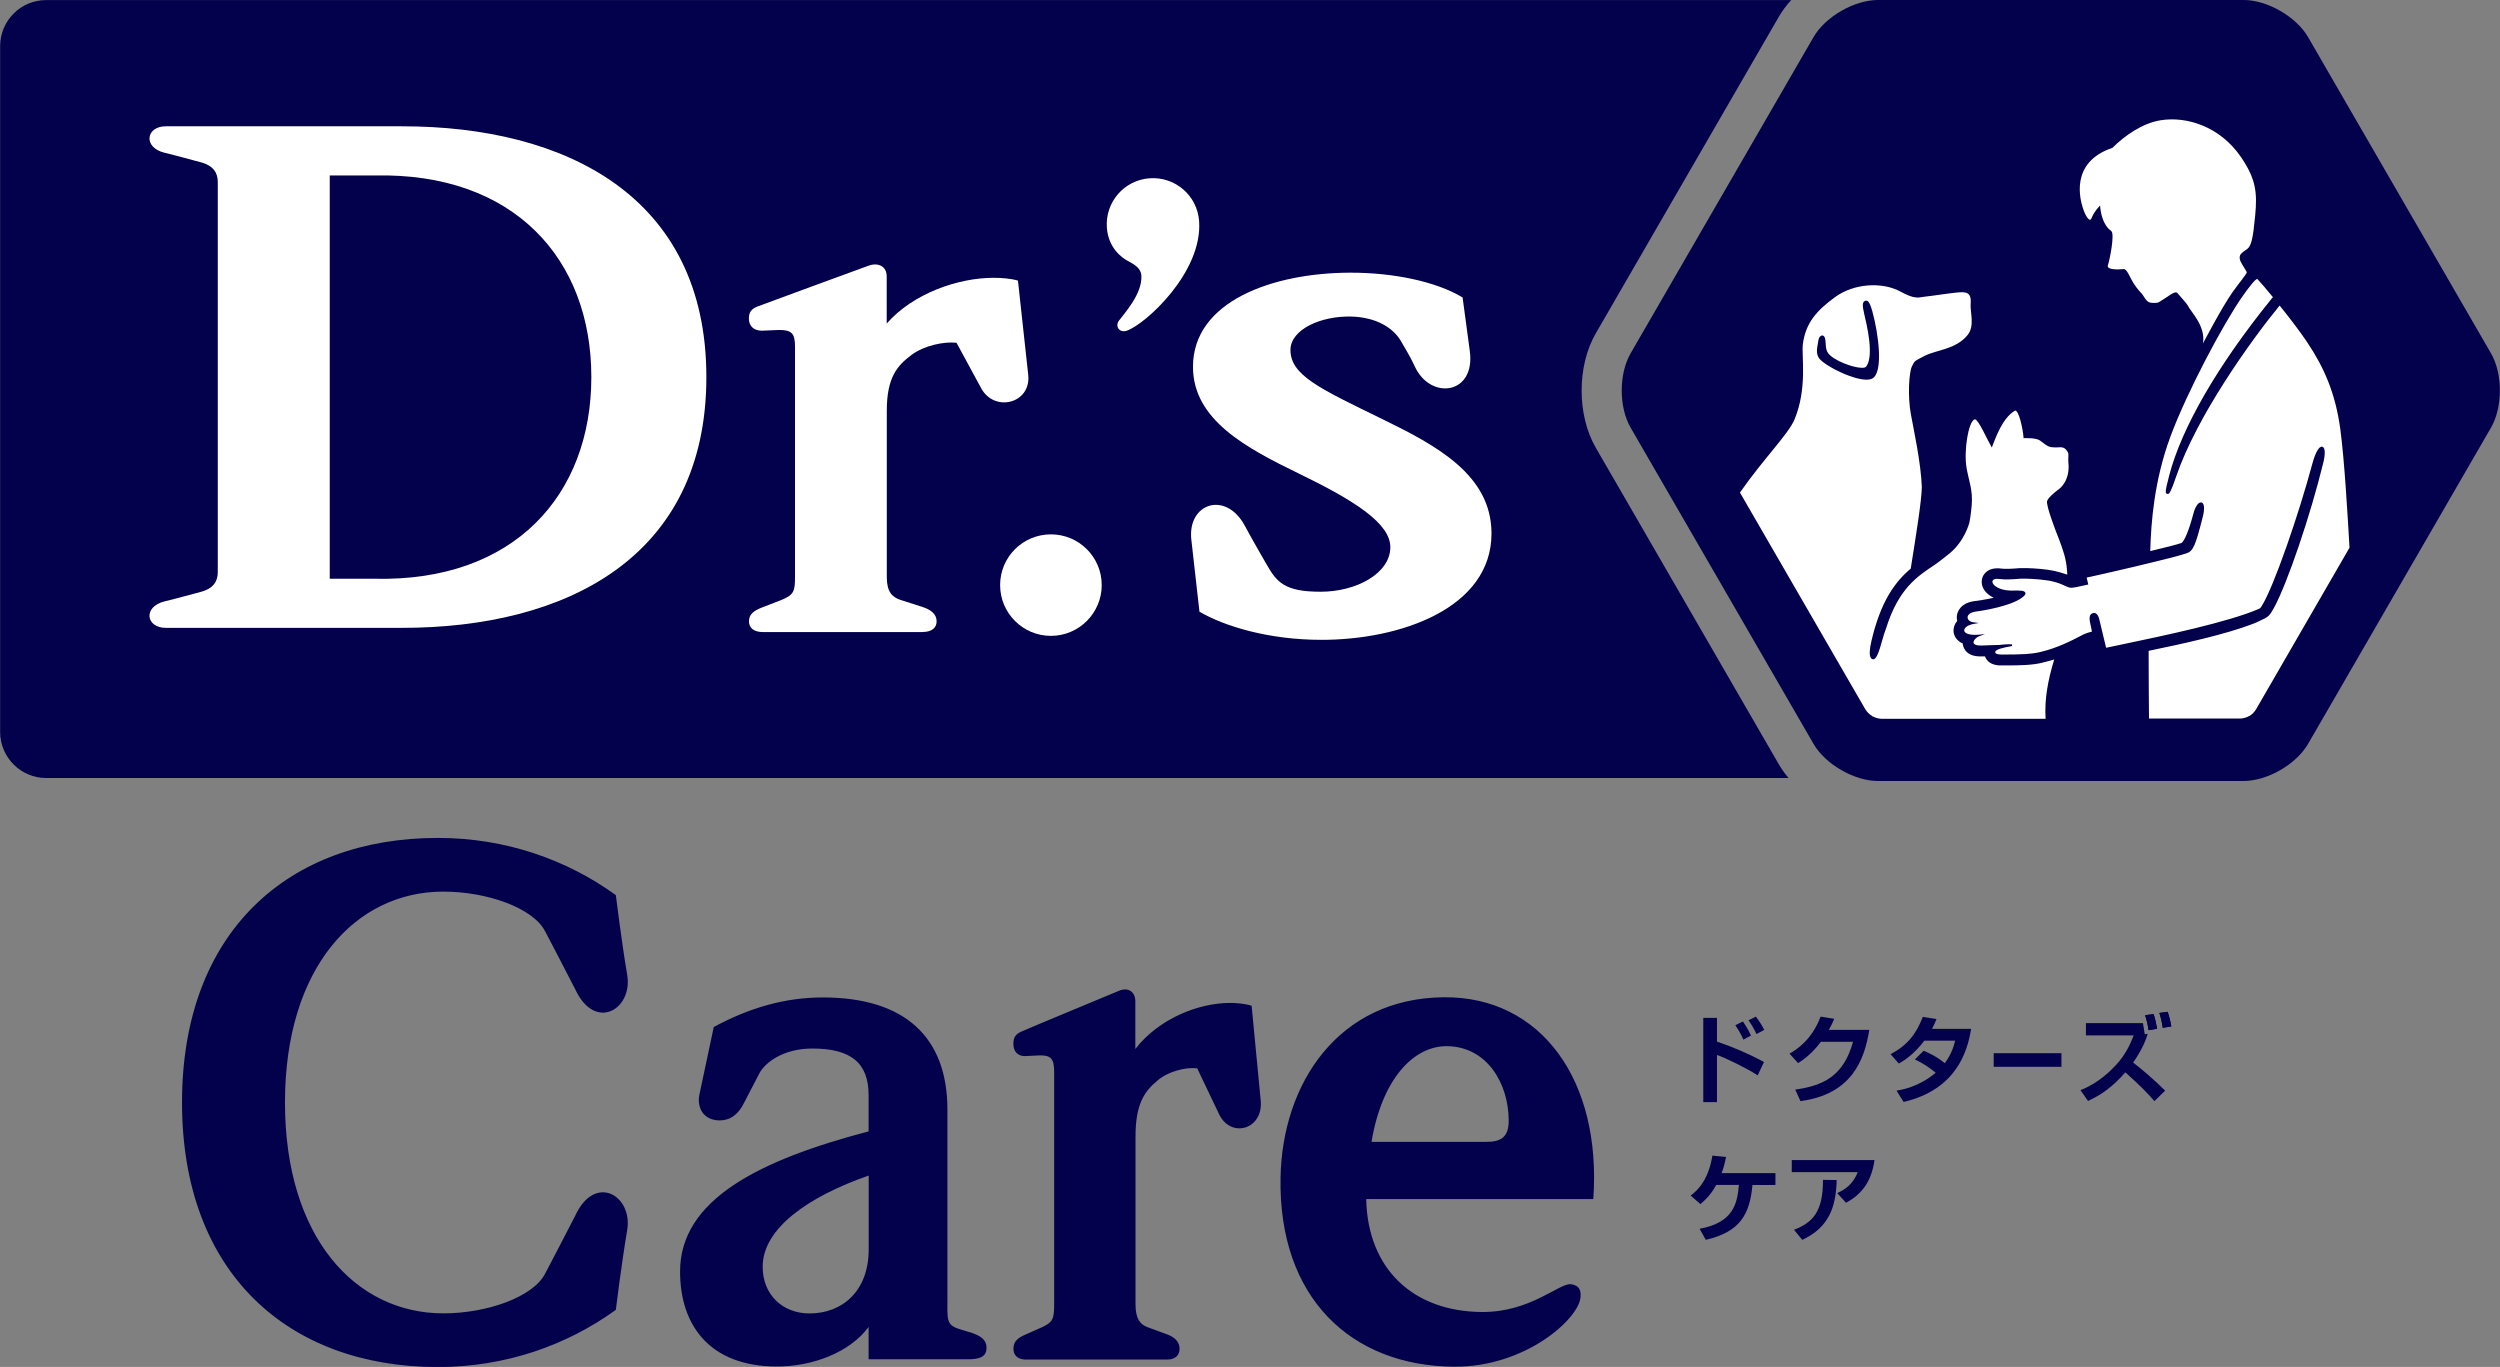 <svg width="278" height="152" viewBox="0 0 278 152" fill="none" xmlns="http://www.w3.org/2000/svg">
<rect x="0" y="0" width="278" height="152" fill="#808080" stroke="none"/>
<g clip-path="url(#clip0_4_251)">
<path d="M249.496 0H208.827C206.203 0 202.978 1.853 201.665 4.127L181.321 39.296C180.009 41.57 180.009 45.286 181.321 47.55L201.665 82.719C202.978 84.993 206.203 86.846 208.827 86.846H249.496C252.12 86.846 255.346 84.993 256.658 82.719L277.002 47.55C278.314 45.276 278.314 41.56 277.002 39.296L256.658 4.127C255.346 1.853 252.12 0 249.496 0Z" fill="#03004C"/>
<path d="M197.789 84.963L177.455 49.794C175.351 46.168 175.351 40.688 177.455 37.062L197.789 1.893C198.169 1.232 198.64 0.601 199.181 0.01H5.125C2.32 2.5468e-05 0.016 2.304 0.016 5.119V81.407C0.016 84.212 2.32 86.516 5.125 86.516H198.891C198.47 86.025 198.099 85.504 197.789 84.963Z" fill="#03004C"/>
<path fill-rule="evenodd" clip-rule="evenodd" d="M24.217 63.617C24.217 64.609 23.776 65.45 22.274 65.831C21.192 66.111 19.76 66.522 18.307 66.872C15.863 67.473 16.234 69.817 18.427 69.817C20.621 69.817 35.786 69.817 44.712 69.817C62.842 69.817 78.548 62.064 78.548 41.931C78.548 21.797 62.842 14.044 44.712 14.044C35.786 14.044 20.621 14.044 18.427 14.044C16.234 14.044 15.863 16.398 18.307 16.988C19.76 17.339 21.192 17.75 22.274 18.03C23.766 18.411 24.217 19.252 24.217 20.244V63.617ZM36.668 19.513H41.656C57.132 19.162 65.757 28.778 65.757 41.931C65.757 55.083 57.132 64.709 41.656 64.358H36.668V19.513Z" fill="white"/>
<path fill-rule="evenodd" clip-rule="evenodd" d="M143.498 38.925C143.498 36.632 146.883 35.129 150.209 35.199C153.154 35.269 154.977 36.531 155.798 37.954C156.219 38.675 156.89 39.787 157.311 40.718C159.044 44.545 164.112 43.894 163.441 39.026C163.311 38.084 162.64 33.076 162.64 33.076C159.675 31.293 154.937 30.311 150.099 30.321C141.544 30.351 132.659 33.486 132.659 40.789C132.659 46.699 138.599 49.824 144.449 52.669C150.579 55.644 154.636 58.188 154.606 60.882C154.576 63.727 150.89 65.801 146.853 65.801C142.816 65.801 141.965 64.729 140.823 62.725C140.182 61.604 139.16 59.841 138.409 58.438C136.295 54.532 132.008 55.964 132.479 60.041C132.679 61.784 133.381 68.024 133.381 68.024C136.135 69.627 141.013 71.14 146.903 71.15C155.678 71.17 165.855 67.654 165.855 59.32C165.855 52.819 159.765 49.553 153.705 46.598C146.803 43.233 143.498 41.74 143.498 38.915" fill="white"/>
<path d="M102.579 70.278C103.631 70.278 104.151 69.807 104.151 69.086C104.151 68.285 103.51 67.794 102.579 67.493C101.637 67.193 100.736 66.912 100.105 66.702C99.163 66.382 98.612 65.751 98.612 64.168V45.657C98.612 41.93 99.804 40.628 101.377 39.456C102.789 38.404 105.003 37.964 106.365 38.114L109.08 43.122C110.532 45.907 114.679 44.895 114.339 41.69C114.248 40.839 113.197 31.202 113.197 31.202C112.335 30.962 111.364 30.892 110.482 30.892C106.545 30.892 101.527 32.625 98.602 35.98V30.732C98.602 29.65 97.701 29.139 96.569 29.55C95.246 30.03 85.18 33.717 84.248 34.077C83.507 34.358 83.276 34.768 83.276 35.429C83.276 36.221 83.787 36.772 84.709 36.772L86.662 36.692C88.034 36.692 88.405 37.092 88.405 38.525V64.178C88.405 65.76 88.265 66.151 86.903 66.712L84.859 67.503C83.807 67.904 83.286 68.295 83.286 69.096C83.286 69.807 83.807 70.288 84.859 70.288H102.569L102.579 70.278Z" fill="white"/>
<path fill-rule="evenodd" clip-rule="evenodd" d="M122.512 65.059C122.512 68.175 119.978 70.709 116.863 70.709C113.748 70.709 111.213 68.185 111.213 65.059C111.213 61.934 113.748 59.42 116.863 59.42C119.978 59.42 122.512 61.944 122.512 65.059Z" fill="white"/>
<path fill-rule="evenodd" clip-rule="evenodd" d="M133.341 24.581C133.14 21.747 130.676 19.623 127.841 19.823C125.007 20.024 122.883 22.478 123.083 25.312C123.244 27.596 124.786 28.688 125.407 29.009C126.239 29.449 126.86 29.87 126.92 30.621C127.06 32.665 124.996 34.879 124.416 35.67C123.975 36.281 124.476 37.042 125.277 36.782C127.36 36.081 133.751 30.271 133.341 24.591" fill="white"/>
<path d="M233.529 22.858C233.529 22.858 233.589 24.852 234.771 25.693C235.192 26.004 234.581 28.979 234.4 29.48C234.21 30.02 235.492 29.99 236.183 29.92C236.544 29.96 236.854 30.862 237.185 31.383C237.345 31.643 237.646 32.124 238.147 32.635C238.357 32.845 238.627 33.546 239.088 33.647C239.339 33.707 239.9 33.697 240.02 33.627C241.152 32.975 241.923 32.194 242.173 32.645C242.224 32.725 243.135 33.687 243.285 33.987C243.636 34.708 245.269 36.221 244.978 38.184C244.978 38.184 247.022 34.248 248.254 32.495C248.905 31.563 249.906 30.381 249.846 30.261C249.456 29.56 249.115 29.149 249.065 28.788C248.995 28.308 249.195 28.177 249.886 27.686C250.347 27.356 250.537 26.515 250.778 23.95C251.018 21.406 250.858 19.913 249.215 17.489C246.851 14.024 243.115 12.912 240.26 13.373C238.217 13.703 236.263 15.085 234.891 16.448C230.093 18.05 231.365 22.308 231.586 23.039C231.886 24.03 232.377 24.782 232.577 24.261C232.878 23.489 233.529 22.858 233.529 22.858Z" fill="white"/>
<path d="M208.206 79.634L208.186 79.734L208.236 79.654C208.557 79.834 208.928 79.934 209.308 79.934H227.469C227.338 77.691 227.729 75.647 228.43 73.333C228.05 73.444 227.659 73.554 227.238 73.654C226.116 73.984 224.424 73.994 223.181 73.994C222.941 73.994 222.721 73.994 222.53 73.994H222.48C222.33 73.994 222.18 73.994 222.05 73.964C221.138 73.834 220.838 73.283 220.737 72.993C220.577 72.993 220.457 72.993 220.387 72.993C220.156 72.993 219.936 72.993 219.746 72.963C218.484 72.782 218.293 71.881 218.263 71.61C218.263 71.59 218.263 71.57 218.263 71.56C217.622 71.28 217.242 70.749 217.231 70.128C217.231 69.737 217.372 69.357 217.642 69.046C217.612 68.916 217.592 68.776 217.592 68.635C217.602 67.904 218.153 66.993 219.656 66.832C219.996 66.792 220.918 66.652 221.699 66.472C220.777 66.031 220.267 65.28 220.377 64.498C220.427 64.118 220.627 63.777 220.938 63.547C221.338 63.246 221.889 63.136 222.54 63.226C222.981 63.286 223.652 63.256 224.604 63.176H224.654C225.465 63.146 226.747 63.226 227.709 63.356C228 63.397 228.25 63.447 228.44 63.487C228.811 63.567 229.322 63.707 229.883 63.897C229.853 63.246 229.783 62.665 229.672 62.184C229.622 61.994 229.592 61.804 229.532 61.624C229.162 60.392 228.721 59.35 228.721 59.35C228.721 59.35 227.479 56.194 227.639 55.704C227.799 55.223 229.011 54.341 229.011 54.341C229.011 54.341 230.233 53.46 230.003 51.406C229.953 50.886 230.083 50.545 229.943 50.285C229.682 49.814 229.412 49.734 229.111 49.734C228.951 49.734 228.791 49.754 228.621 49.754C228.591 49.754 228.561 49.754 228.53 49.754C227.869 49.724 227.789 49.714 226.878 49.012C226.597 48.792 226.046 48.722 225.435 48.722C225.295 48.722 225.165 48.722 225.025 48.722C224.934 47.52 224.474 45.657 224.103 45.657C224.083 45.657 224.063 45.657 224.043 45.677C222.641 46.518 221.909 48.702 221.489 49.764C221.008 48.952 219.996 46.628 219.615 46.628C219.615 46.628 219.595 46.628 219.585 46.628C218.884 46.849 218.353 50.144 218.684 52.047C218.924 53.45 219.395 54.472 219.255 56.184C219.165 57.266 218.994 58.118 218.994 58.118C218.994 58.118 218.464 60.251 216.671 61.634C216.31 61.904 215.779 62.375 215.078 62.846C213.225 64.088 211.111 65.43 209.719 69.918C209.569 70.308 209.448 70.659 209.358 71.019C208.857 72.873 208.587 73.313 208.306 73.313C208.286 73.313 208.266 73.313 208.246 73.313C208.186 73.303 208.106 73.263 208.036 73.153C207.856 72.873 207.876 72.251 208.096 71.31C209.138 66.822 210.771 64.659 212.473 63.236C213.125 59.16 213.686 55.633 213.706 54.151C213.615 51.467 212.764 47.59 212.494 46.087C212.113 44.054 212.283 41.359 212.614 40.728C212.924 40.148 212.744 40.228 213.986 39.587C215.318 38.895 217.442 38.885 218.774 37.283C219.626 36.271 219.075 34.758 219.135 33.857C219.175 33.166 219.185 32.525 218.243 32.495C217.482 32.475 215.028 32.895 213.916 33.005C213.365 33.066 212.964 33.326 211.312 32.414C209.278 31.313 206.103 31.513 204.019 33.066C202.076 34.508 200.784 35.84 200.473 38.304C200.323 39.536 200.994 43.183 199.552 46.638C198.891 48.251 196.136 50.966 193.482 54.772L207.395 78.823C207.585 79.153 207.856 79.433 208.176 79.614M202.356 39.937C201.936 39.426 202.026 38.865 202.136 38.254C202.156 38.124 202.186 37.984 202.206 37.834C202.246 37.533 202.437 37.303 202.627 37.303C202.737 37.303 202.937 37.373 202.988 37.854C202.998 37.994 203.008 38.114 203.018 38.234C203.048 38.665 203.068 38.975 203.298 39.286C203.889 40.067 206.013 40.899 207.044 40.899C207.054 40.899 207.064 40.899 207.074 40.899C207.315 40.899 207.475 40.849 207.535 40.748C208.407 39.516 207.605 36.181 207.265 34.748C207.074 33.957 207.114 33.566 207.385 33.456C207.475 33.426 207.565 33.426 207.645 33.456C207.836 33.556 207.996 33.887 208.196 34.588C208.928 37.233 209.438 41.45 208.196 42.091C208.026 42.181 207.806 42.221 207.555 42.221C206.724 42.221 205.612 41.8 205.091 41.58C203.879 41.069 202.727 40.368 202.346 39.917" fill="white"/>
<path d="M250.087 79.644L250.117 79.624C250.437 79.444 250.708 79.163 250.898 78.833L261.266 60.902C261.045 57.116 260.705 51.186 260.244 47.74C259.703 43.714 258.431 40.839 256.518 37.994C255.676 36.752 254.534 35.259 253.492 33.977C250.297 37.874 244.287 46.258 241.993 52.979C241.412 54.692 241.222 54.932 241.072 54.932C241.042 54.932 241.021 54.932 240.991 54.912C240.791 54.852 240.701 54.822 241.222 52.849C242.594 47.58 246.581 40.678 252.441 33.416L252.641 33.166C252.641 33.166 252.711 33.086 252.751 33.046C251.97 32.094 251.319 31.343 251.038 31.042C250.878 30.872 249.926 32.144 249.335 32.995C247.222 36.021 243.155 43.653 241.332 48.602C239.549 53.44 239.198 58.038 239.108 61.283C240.761 60.892 242.113 60.542 242.544 60.392C242.875 60.281 243.426 58.939 243.896 57.146C244.117 56.305 244.477 55.794 244.808 55.874C245.128 55.954 245.178 56.575 244.948 57.477C244.117 60.752 243.876 61.283 243.125 61.533C241.382 62.114 234.46 63.697 232.036 64.228L232.217 64.999L232.117 65.019C231.145 65.24 230.594 65.35 230.384 65.36C230.103 65.37 229.903 65.27 229.612 65.139C229.312 64.999 228.901 64.799 228.19 64.639C228.03 64.599 227.819 64.559 227.559 64.528C226.677 64.398 225.445 64.328 224.714 64.348C223.662 64.438 222.941 64.468 222.39 64.388C221.919 64.318 221.589 64.418 221.559 64.649C221.509 64.969 222.04 65.49 223.131 65.64C223.452 65.68 223.752 65.68 224.053 65.67C224.303 65.67 224.544 65.66 224.764 65.691H224.824C224.974 65.721 225.185 65.771 225.225 65.931C225.275 66.111 225.065 66.302 224.824 66.472C223.582 67.413 220.337 67.934 219.796 67.994C219.065 68.075 218.794 68.395 218.794 68.645C218.794 68.916 219.055 69.146 219.435 69.196L220.036 69.276L219.435 69.387C218.774 69.507 218.413 69.837 218.423 70.098C218.423 70.328 218.704 70.509 219.175 70.569C219.415 70.599 219.696 70.609 220.016 70.579L220.727 70.519L220.056 70.759C219.766 70.869 219.435 71.21 219.455 71.46C219.475 71.65 219.726 71.731 219.926 71.761C220.046 71.781 220.196 71.781 220.367 71.781C221.078 71.761 221.689 71.741 222.11 71.721H222.26C222.831 71.66 223.151 71.63 223.742 71.65V71.841C222.801 72.001 221.829 72.211 221.869 72.542C221.869 72.582 221.889 72.712 222.23 72.762C222.32 72.772 222.42 72.782 222.53 72.782C222.711 72.782 222.921 72.782 223.141 72.782C224.313 72.782 225.916 72.762 226.928 72.492C228.741 72.071 230.424 71.21 231.315 70.739C231.445 70.669 231.566 70.609 231.666 70.559C231.916 70.438 232.227 70.328 232.627 70.228C232.557 69.908 232.487 69.577 232.417 69.236C232.287 68.585 232.387 68.265 232.758 68.175C232.878 68.145 232.988 68.165 233.078 68.225C233.248 68.325 233.369 68.555 233.449 68.906C233.569 69.417 233.709 70.028 233.859 70.619C233.98 71.13 234.1 71.62 234.2 72.031C234.751 71.911 235.382 71.781 236.063 71.641C240.701 70.669 247.703 69.196 251.128 67.734C251.149 67.724 251.159 67.714 251.169 67.714C251.329 67.644 251.369 67.604 251.499 67.393C252.841 65.3 255.676 57.026 257.129 51.577C257.469 50.315 257.89 49.583 258.24 49.673C258.561 49.754 258.601 50.455 258.341 51.487C256.918 57.316 254.364 64.839 252.871 67.584C252.631 68.024 252.451 68.295 252.29 68.455C252.07 68.675 251.77 68.816 251.479 68.946C251.399 68.976 251.329 69.016 251.259 69.046C251.068 69.146 250.848 69.246 250.568 69.357C247.442 70.559 242.825 71.57 238.928 72.372C238.928 74.706 238.948 77.28 238.968 79.904H249.035C249.416 79.904 249.786 79.804 250.107 79.624" fill="white"/>
<path d="M49.299 99.147C54.147 99.147 59.256 100.95 60.608 103.544C60.608 103.544 63.163 108.412 63.954 109.985C66.168 114.783 70.395 112.229 69.744 108.412C69.093 104.546 68.481 99.537 68.481 99.537C63.052 95.611 56.251 93.177 48.688 93.177C32.03 93.177 20.24 103.644 20.24 122.596C20.24 141.548 32.03 152.015 48.688 152.015C56.251 152.015 63.052 149.581 68.481 145.655C68.481 145.655 69.093 140.646 69.744 136.78C70.385 132.953 66.157 130.409 63.954 135.207C63.163 136.78 60.608 141.648 60.608 141.648C59.256 144.242 54.137 146.045 49.299 146.045C39.543 146.045 31.69 137.621 31.69 122.596C31.69 107.571 39.543 99.147 49.299 99.147ZM107.868 148.159L106.606 147.768C105.193 147.287 105.353 146.767 105.353 144.132V123.397C105.353 115.244 100.535 110.916 91.49 110.916C87.343 110.916 83.356 112.048 79.37 114.202L77.877 121.234C77.797 121.634 77.707 121.955 77.707 122.275C77.707 123.798 78.709 124.589 80.031 124.589C81.193 124.589 82.104 123.948 82.766 122.586L84.428 119.381C85.089 118.108 87.173 116.596 90.318 116.596C94.635 116.596 96.589 118.189 96.589 121.795V125.811C84.408 129.007 75.624 133.404 75.624 141.398C75.624 147.318 78.859 151.955 86.412 151.955C90.398 151.955 94.525 150.363 96.589 147.558V151.154H107.607C109.03 151.154 109.701 150.833 109.701 149.872C109.701 149 109.11 148.55 107.858 148.139M96.599 138.943C96.599 143.571 93.664 146.055 90.018 146.055C87.033 146.055 84.809 143.982 84.809 140.867C84.809 136.549 89.978 133.034 96.599 130.72V138.953V138.943ZM139.17 111.838C138.409 111.597 137.548 111.527 136.766 111.527C133.28 111.527 128.843 113.28 126.249 116.646V111.357C126.249 110.275 125.447 109.754 124.456 110.165C123.284 110.656 114.369 114.352 113.547 114.723C112.896 115.013 112.686 115.424 112.686 116.085C112.686 116.876 113.137 117.437 113.948 117.437L115.681 117.357C116.893 117.357 117.223 117.768 117.223 119.2V145.024C117.223 146.626 117.093 147.017 115.891 147.578L114.088 148.379C113.157 148.78 112.696 149.171 112.696 149.982C112.696 150.703 113.157 151.184 114.088 151.184H129.774C130.706 151.184 131.167 150.703 131.167 149.982C131.167 149.181 130.606 148.69 129.774 148.379C128.943 148.079 128.142 147.788 127.591 147.578C126.759 147.257 126.269 146.626 126.269 145.024V126.392C126.269 122.646 127.32 121.334 128.713 120.152C129.965 119.09 131.928 118.649 133.13 118.8L135.534 123.838C136.816 126.643 140.493 125.621 140.192 122.396C140.112 121.544 139.18 111.838 139.18 111.838M160.556 110.896C148.847 110.996 142.586 120.442 142.396 130.96C142.155 144.292 150.219 151.895 161.688 151.975C169.621 152.035 175.531 146.676 175.752 144.282C175.842 143.401 175.551 142.94 174.73 142.81C173.418 142.6 170.273 145.925 164.793 145.895C157.15 145.845 152.082 141.117 151.922 133.334H177.174C178.116 120.172 171.404 110.806 160.566 110.896M165.274 126.973H152.513C153.675 119.992 157.181 116.315 160.877 116.335C165.314 116.355 167.768 120.442 167.768 124.629C167.768 126.563 166.777 126.973 165.274 126.973Z" fill="#03004C"/>
<path d="M189.405 113.19V122.556H190.927V117.317C191.729 117.558 194.323 118.83 195.455 119.581L196.156 118.099C194.583 117.237 192.75 116.446 190.927 115.825V113.19H189.405ZM194.714 115.164C194.593 114.913 194.383 114.422 193.812 113.591L192.971 114.002C193.522 114.823 193.752 115.354 193.862 115.604L194.714 115.154V115.164ZM196.186 114.523C195.886 113.952 195.665 113.601 195.255 113.05L194.433 113.451C194.724 113.861 195.084 114.462 195.315 114.983L196.186 114.523Z" fill="#03004C"/>
<path d="M203.368 114.523C203.669 114.002 203.809 113.681 203.959 113.29L202.447 113.05C201.445 115.735 199.652 116.786 198.991 117.167L199.952 118.219C200.433 117.908 201.405 117.277 202.487 115.845H206.053C205.001 119.741 202.647 120.733 199.632 121.164L200.213 122.446C205.862 121.685 207.315 117.958 207.866 114.523H203.368Z" fill="#03004C"/>
<path d="M212.954 117.818C213.425 118.038 214.236 118.449 215.248 119.291C213.355 120.873 211.532 121.174 210.891 121.274L211.682 122.536C217.572 121.154 218.794 116.886 219.185 114.412H214.837C215.058 114.002 215.188 113.701 215.338 113.32L213.816 113.08C213.085 114.973 212.103 116.245 210.23 117.227L211.151 118.269C211.592 118.018 212.784 117.327 213.986 115.725H217.412C217.312 116.125 217.061 117.167 216.26 118.229C215.278 117.417 214.327 117.017 213.906 116.846L212.934 117.808L212.954 117.818Z" fill="#03004C"/>
<path d="M229.232 117.117H221.699V118.629H229.232V117.117Z" fill="#03004C"/>
<path d="M240.771 121.284C239.469 119.982 237.876 118.659 237.205 118.159C238.287 116.616 238.688 115.434 238.828 114.963L238.497 115.003C238.377 114.222 238.337 114.012 238.297 113.771H231.956V115.133H237.265C236.925 116.025 236.394 117.257 235.262 118.469C234.791 118.97 233.369 120.452 231.345 121.224L232.187 122.426C233.799 121.684 234.971 120.783 236.344 119.25C238.046 120.773 238.778 121.524 239.569 122.446L240.761 121.284H240.771ZM241.452 114.132C241.332 113.461 241.172 112.91 241.052 112.519L240.12 112.639C240.27 113.09 240.41 113.631 240.501 114.292L241.462 114.132H241.452ZM239.87 114.392C239.759 113.771 239.619 113.17 239.479 112.769L238.537 112.89C238.718 113.451 238.828 113.891 238.918 114.552L239.88 114.392H239.87Z" fill="#03004C"/>
<path d="M241.452 114.132C241.332 113.461 241.172 112.91 241.052 112.519L240.12 112.639C240.27 113.09 240.411 113.631 240.501 114.292L241.462 114.132H241.452ZM239.87 114.392C239.759 113.771 239.619 113.17 239.479 112.769L238.537 112.89C238.718 113.451 238.828 113.891 238.918 114.552L239.88 114.392H239.87Z" fill="#03004C"/>
<path d="M191.448 130.439C191.749 129.608 191.849 129.097 191.939 128.656L190.416 128.506C190.306 129.157 189.936 131.561 188.002 132.944L189.084 133.895C189.485 133.555 190.166 132.994 190.847 131.762H193.371C193.171 133.755 192.841 135.939 188.994 136.64L189.685 137.872C193.502 136.98 194.573 135.047 194.874 131.772H197.428V130.449H191.448V130.439Z" fill="#03004C"/>
<path d="M199.241 128.997V130.339H206.574C206.043 131.761 205.071 132.312 204.3 132.673L205.281 133.755C206.904 132.853 208.086 131.551 208.447 128.997H199.241ZM200.413 137.872C203.378 136.489 204.16 134.236 204.24 131.221L202.717 131.201C202.727 134.837 201.505 135.969 199.492 136.75L200.403 137.862L200.413 137.872Z" fill="#03004C"/>
</g>
<defs>
<clipPath id="clip0_4_251">
<rect width="278" height="152.006" fill="white"/>
</clipPath>
</defs>
</svg>
